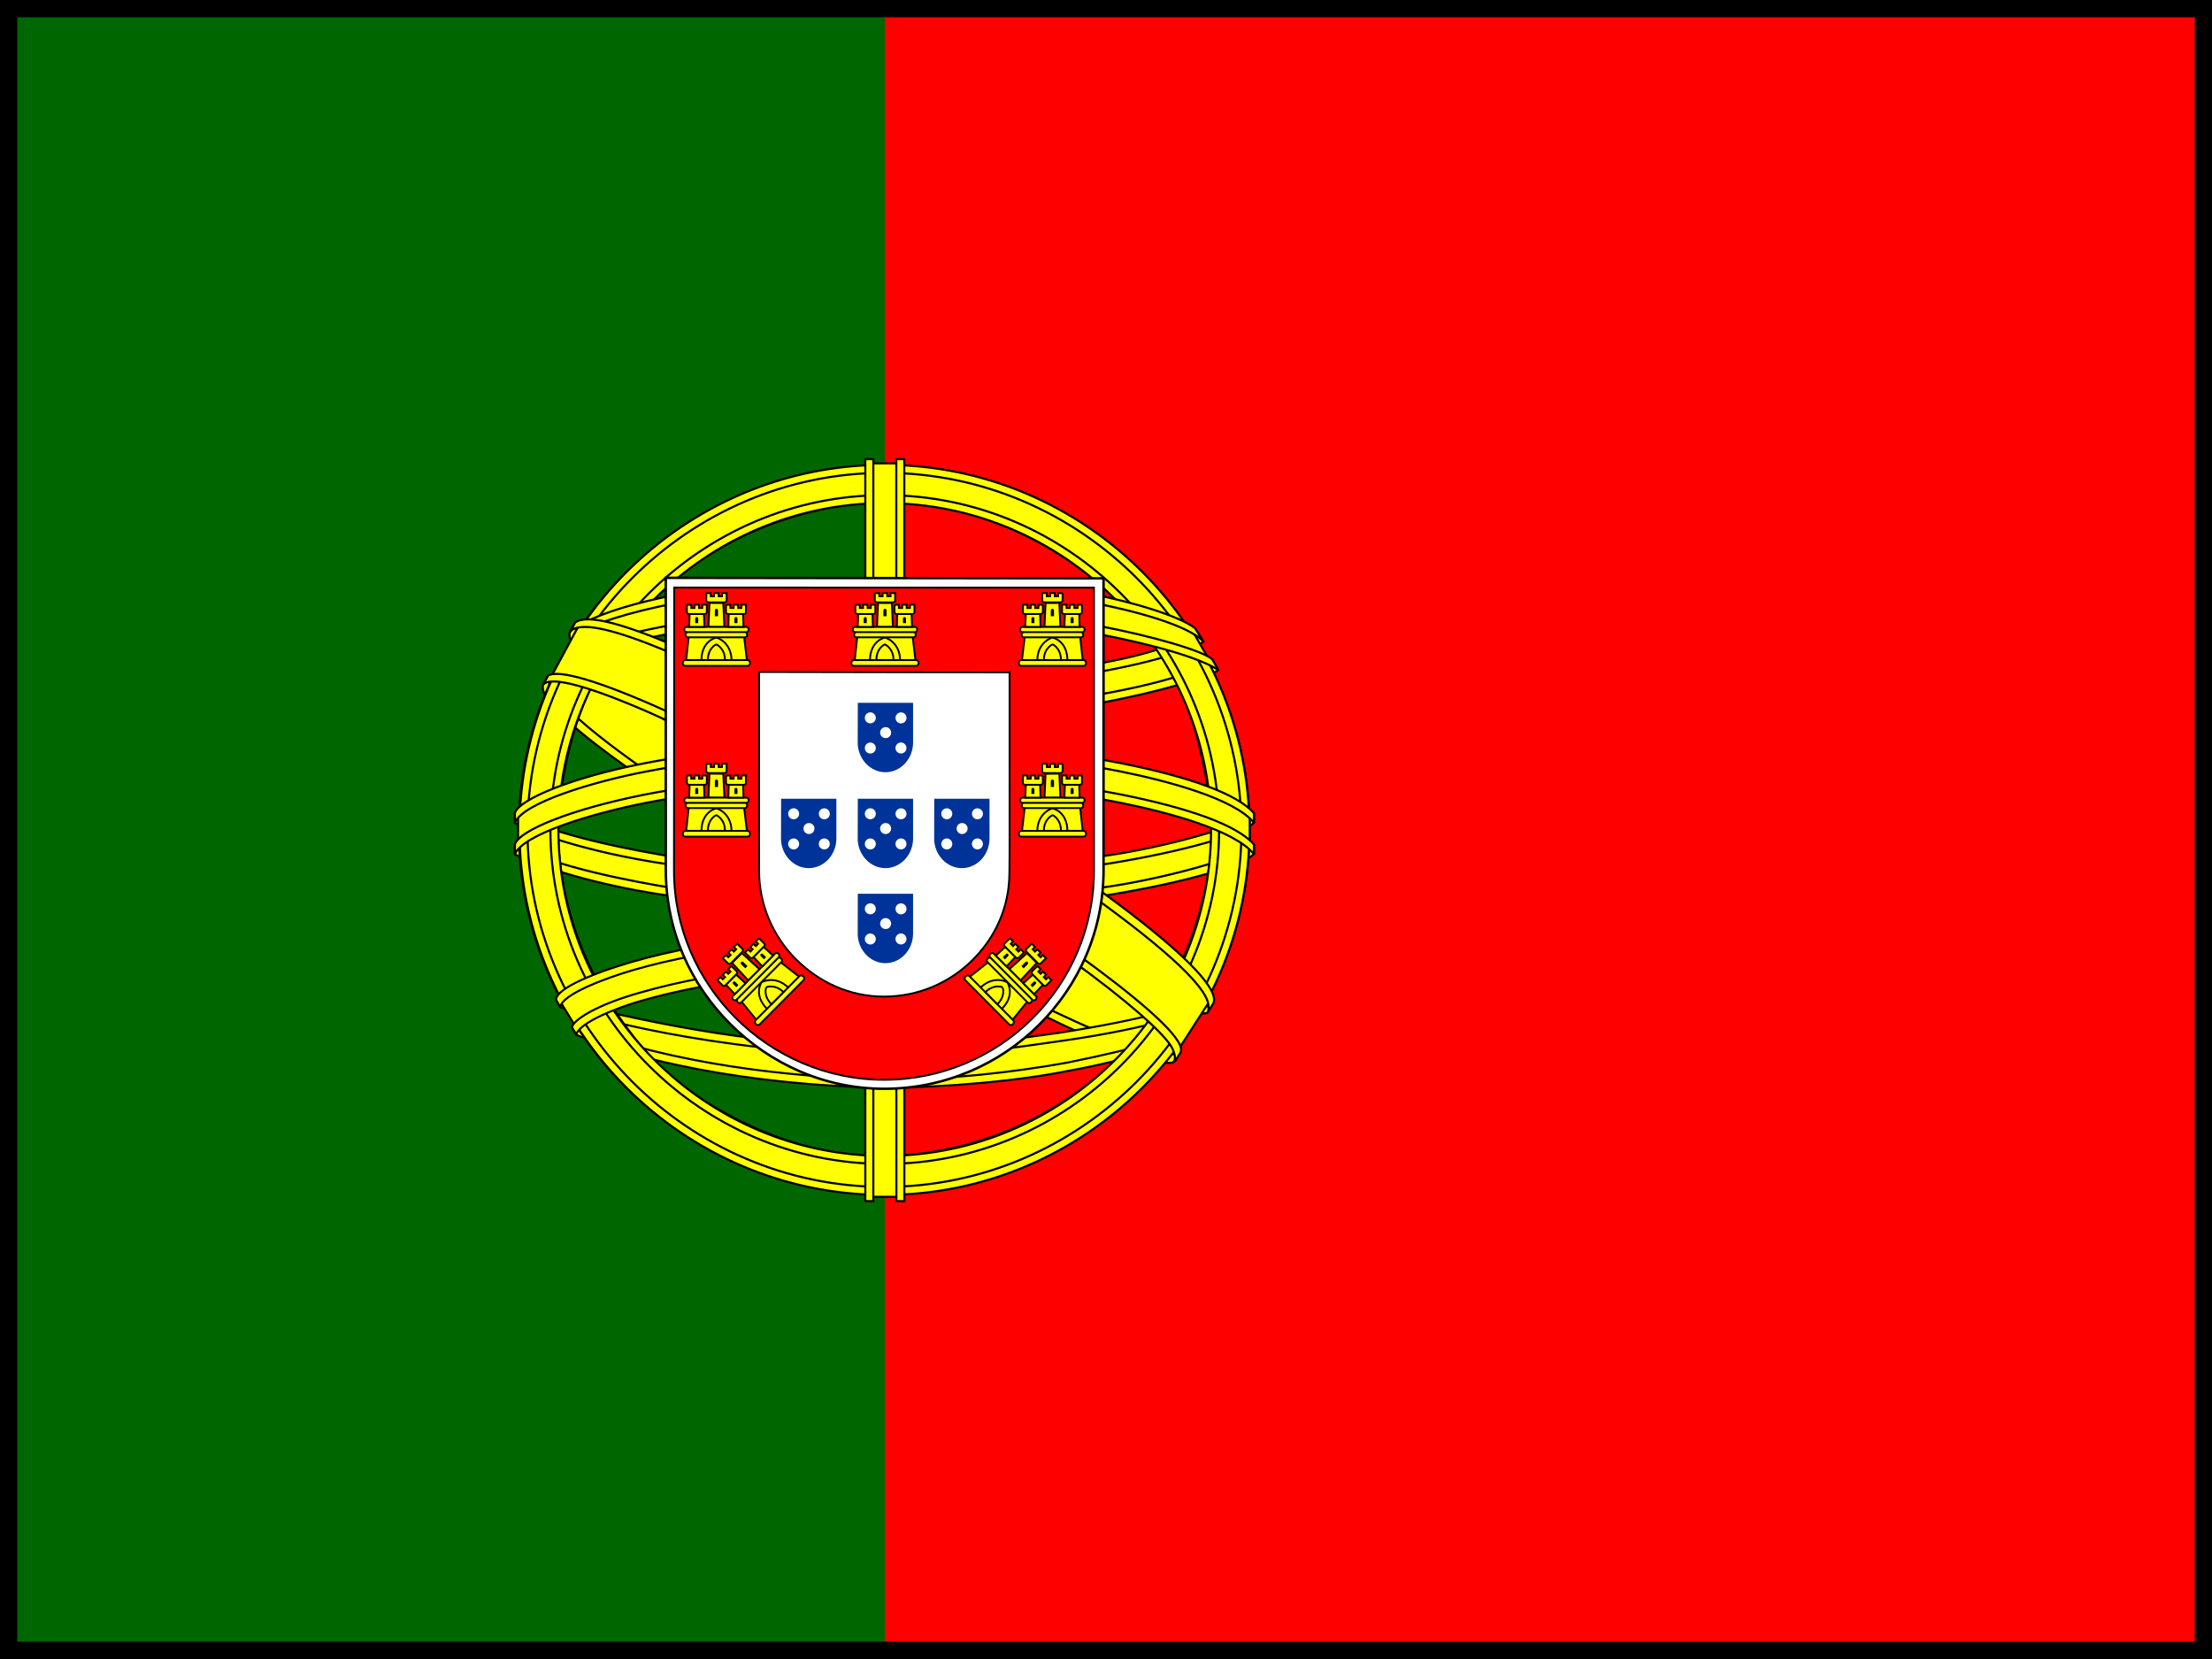 <?xml version="1.0" encoding="UTF-8"?>
<svg id="Layer_1" data-name="Layer 1" xmlns="http://www.w3.org/2000/svg" viewBox="0 0 640 480">
  <rect x="0" y="0" width="640" height="480" fill="#333333" stroke="none"/>
  <g>
    <path d="m256,0h384v480h-384V0Z" fill="red"/>
    <path d="m0,0h256v480H0V0Z" fill="#060"/>
    <g>
      <path d="m339.46,306.18c-32.22-.97-179.99-93.21-181-107.89l8.16-13.61c14.66,21.3,165.72,111,180.55,107.82l-7.71,13.68" fill="#ff0" fill-rule="evenodd" stroke="#000" stroke-linecap="round" stroke-linejoin="round" stroke-width=".61"/>
      <path d="m164.9,182.83c-2.89,7.78,38.56,33.41,88.43,63.74,49.87,30.33,92.87,49.07,96.06,46.39.2-.35,1.57-2.71,1.44-2.69-.6.9-2.05,1.18-4.32.53-13.47-3.89-48.61-20.02-92.13-46.41-43.52-26.39-81.38-50.71-87.26-61.05-.41-.72-.7-2.02-.64-3.04h-.14l-1.25,2.19-.17.34h0Zm175.32,123.78c-.55.99-1.57,1.02-3.5.81-12.05-1.33-48.63-19.12-91.91-45.03-50.36-30.14-91.95-57.61-87.43-64.79l1.23-2.17.24.08c-4.06,12.16,82.08,61.42,87.15,64.56,49.84,30.88,91.86,48.91,95.57,44.22l-1.35,2.33h0s0,0,0,0Z" fill="#ff0" fill-rule="evenodd" stroke="#000" stroke-linecap="round" stroke-linejoin="round" stroke-width=".61"/>
      <path d="m256.18,207.18c32.25-.26,72.05-4.41,94.96-13.54l-4.94-8.02c-13.54,7.49-53.56,12.42-90.29,13.16-43.45-.4-74.12-4.45-89.49-14.76l-4.66,8.54c28.25,11.95,57.2,14.49,94.42,14.62" fill="#ff0" fill-rule="evenodd" stroke="#000" stroke-linecap="round" stroke-linejoin="round" stroke-width=".61"/>
      <path d="m352.47,193.82c-.79,1.26-15.73,6.41-37.73,10.21-14.92,2.27-34.38,4.22-58.67,4.24-23.08.02-41.93-1.62-56.2-3.55-23.1-3.62-35.02-8.66-39.43-10.44.42-.84.69-1.43,1.1-2.21,12.69,5.05,24.67,8.1,38.7,10.26,14.18,1.92,32.8,3.59,55.76,3.57,24.18-.02,43.42-2.12,58.26-4.32,22.57-3.64,34.89-8.32,36.62-10.5l1.59,2.75h0Zm-4.33-8.13c-2.45,1.96-14.63,6.29-36.07,9.71-14.31,2.05-32.5,3.89-55.75,3.91-22.08.02-40.13-1.47-53.85-3.46-21.77-2.84-33.37-7.97-37.54-9.47.42-.72.84-1.43,1.27-2.15,3.25,1.64,14.43,6.18,36.51,9.3,13.57,1.92,31.64,3.36,53.61,3.34,23.14-.02,41.12-1.89,55.34-3.93,21.55-2.96,33.15-8.48,34.91-9.86l1.57,2.61h0s0,0,0,0Zm-197.87,60.34c19.84,10.67,63.9,16.05,105.59,16.42,37.96.06,87.42-5.87,105.92-15.67l-.51-10.68c-5.79,9.04-58.79,17.72-105.82,17.36-47.03-.35-90.71-7.62-105.27-17.02l.08,9.59" fill="#ff0" fill-rule="evenodd" stroke="#000" stroke-linecap="round" stroke-linejoin="round" stroke-width=".61"/>
      <path d="m362.8,244.5v2.55c-2.78,3.32-20.21,8.35-42.07,11.89-16.64,2.55-38.32,4.47-65.35,4.47s-46.15-1.83-62.02-4.27c-25.1-3.66-41.15-10.06-44.38-11.97v-2.97c9.7,6.43,35.92,11.14,44.73,12.58,15.77,2.42,36.13,4.24,61.67,4.24,26.9,0,48.46-1.91,64.99-4.44,15.68-2.27,38.02-8.16,42.42-12.08h0Zm.01-9.06v2.55c-2.78,3.32-20.21,8.35-42.07,11.88-16.64,2.55-38.32,4.47-65.35,4.47s-46.15-1.83-62.02-4.27c-25.1-3.65-41.15-10.05-44.37-11.96v-2.97c9.69,6.43,35.92,11.14,44.73,12.58,15.77,2.42,36.13,4.24,61.67,4.24,26.9,0,48.46-1.91,64.99-4.45,15.68-2.26,38.02-8.16,42.42-12.08h0s0,0,0,0Zm-107.03,68.9c-45.62-.27-84.72-12.43-92.97-14.45l6.02,9.42c14.58,6.13,52.72,15.27,87.39,14.26,34.67-1.01,64.97-3.7,86.32-14.09l6.17-9.77c-14.55,6.85-64.07,14.55-92.93,14.62" fill="#ff0" fill-rule="evenodd" stroke="#000" stroke-linecap="round" stroke-linejoin="round" stroke-width=".61"/>
      <path d="m344.85,297.3c-.9,1.38-1.82,2.74-2.77,4.09-10.07,3.55-25.94,7.28-32.64,8.37-13.68,2.82-34.84,4.9-53.62,4.91-40.42-.59-73.5-8.5-89.06-15.25l-1.26-2.16.21-.32,2.13.83c27.68,9.9,58.76,13.85,88.21,14.56,18.71.07,37.44-2.14,52.58-4.85,23.22-4.65,32.61-8.16,35.49-9.75l.73-.41h0Zm5.35-8.83s.05.05.07.08c-.69,1.16-1.39,2.32-2.09,3.48-5.37,1.92-19.95,6.18-41.24,9.16-14.02,1.91-22.74,3.76-50.64,4.3-52.28-1.33-86.13-11.55-94.17-14.08l-1.19-2.29c30.3,7.91,61.25,13.43,95.37,14,25.52-.54,36.39-2.42,50.29-4.32,24.82-3.86,37.33-7.95,41.08-9.13-.05-.07-.11-.14-.16-.21l2.69-1.01h0s0,0,0,0Z" fill="#ff0" fill-rule="evenodd" stroke="#000" stroke-linecap="round" stroke-linejoin="round" stroke-width=".59"/>
      <path d="m350.75,237.61c.15,30.01-15.21,56.95-27.58,68.83-17.5,16.81-40.71,27.62-67.81,28.12-30.26.56-58.79-19.17-66.45-27.84-14.96-16.95-27.15-38.46-27.54-67.46,1.85-32.76,14.71-55.57,33.35-71.22,18.64-15.65,43.46-23.27,64.13-22.72,23.85.63,51.71,12.33,70.96,35.55,12.61,15.22,18.07,31.73,20.93,56.74h0Zm-95.13-102.76c58.12,0,105.92,47.29,105.92,105.28s-47.8,105.28-105.92,105.28-105.52-47.3-105.52-105.28,47.4-105.28,105.52-105.28" fill="#ff0" fill-rule="evenodd" stroke="#000" stroke-linecap="round" stroke-linejoin="round" stroke-width=".61"/>
      <path d="m255.9,134.49c58.17,0,105.61,47.45,105.61,105.62s-47.44,105.62-105.61,105.62-105.61-47.45-105.61-105.62,47.44-105.62,105.61-105.62h0Zm-103.29,105.62c0,56.81,46.65,103.3,103.29,103.3s103.29-46.49,103.29-103.3-46.65-103.3-103.29-103.3-103.29,46.49-103.29,103.3h0Z" fill="#ff0" fill-rule="evenodd" stroke="#000" stroke-linecap="round" stroke-linejoin="round" stroke-width=".61"/>
      <path d="m255.99,143.26c53.05,0,96.74,43.54,96.74,96.75s-43.7,96.75-96.74,96.75-96.74-43.54-96.74-96.75,43.7-96.75,96.74-96.75h0Zm-94.42,96.75c0,51.93,42.65,94.43,94.42,94.43s94.41-42.49,94.41-94.43-42.64-94.43-94.42-94.43-94.42,42.49-94.42,94.43h0Z" fill="#ff0" fill-rule="evenodd" stroke="#000" stroke-linecap="round" stroke-linejoin="round" stroke-width=".61"/>
      <path d="m260.24,134.06h-9.05v212.22h9.09l-.04-212.22Z" fill="#ff0" fill-rule="evenodd" stroke="#000" stroke-linecap="round" stroke-linejoin="round" stroke-width=".61"/>
      <path d="m259.34,132.85h2.3l.02,214.67h-2.31l-.02-214.67h0Zm-8.98,0h2.32v214.67s-2.32,0-2.32,0v-214.67h0Z" fill="#ff0" fill-rule="evenodd" stroke="#000" stroke-linecap="round" stroke-linejoin="round" stroke-width=".61"/>
      <path d="m361.59,244.2v-7.85l-6.39-5.95-36.27-9.6-52.27-5.33-62.93,3.2-44.8,10.67-9.04,6.7v7.85l22.91-10.28,54.4-8.53h52.27l38.4,4.27,26.67,6.4,17.06,8.46Z" fill="#ff0" fill-rule="evenodd" stroke="#000" stroke-linecap="round" stroke-linejoin="round" stroke-width=".61"/>
      <path d="m255.95,223.76c24.94-.05,49.14,2.36,68.34,6.1,19.81,3.96,33.75,8.91,38.51,14.48v2.76c-5.75-6.92-24.51-12-38.96-14.9-19.05-3.71-43.09-6.1-67.89-6.05-26.17.05-50.55,2.53-69.32,6.19-15.06,2.99-35.15,8.92-37.65,14.78v-2.87c1.38-4.05,16.33-10.11,37.32-14.31,18.91-3.69,43.33-6.13,69.66-6.17h0Zm0-9.06c24.94-.04,49.14,2.37,68.34,6.1,19.81,3.96,33.75,8.91,38.51,14.48v2.75c-5.75-6.92-24.51-12-38.96-14.9-19.05-3.71-43.08-6.1-67.89-6.05-26.17.05-50.43,2.53-69.2,6.19-14.53,2.76-35.44,8.93-37.77,14.78v-2.87c1.38-4.01,16.64-10.28,37.32-14.31,18.91-3.69,43.33-6.12,69.65-6.17h0Zm-.51-46.21c39.31-.2,73.59,5.5,89.27,13.53l5.72,9.9c-13.63-7.35-50.62-14.99-94.94-13.85-36.11.22-74.7,3.98-94.06,14.3l6.83-11.42c15.89-8.24,53.36-12.42,87.17-12.46" fill="#ff0" fill-rule="evenodd" stroke="#000" stroke-linecap="round" stroke-linejoin="round" stroke-width=".61"/>
      <path d="m255.97,176.66c22.42-.06,44.08,1.21,61.31,4.32,16.04,2.99,31.34,7.47,33.53,9.88l1.7,3c-5.32-3.48-18.56-7.34-35.56-10.57-17.07-3.21-38.72-4.27-61.01-4.21-25.3-.09-44.96,1.25-61.83,4.19-17.84,3.34-30.22,8.11-33.28,10.38l1.66-3.17c5.93-3.03,15.35-6.68,31.17-9.52,17.45-3.19,37.32-4.14,62.32-4.28h0Zm0-9.05c21.45-.05,42.64,1.14,59.15,4.11,13.02,2.53,25.9,6.49,30.62,10.01l2.48,3.94c-4.22-4.69-20.09-9.13-34.11-11.62-16.39-2.82-36.69-3.94-58.14-4.12-22.51.06-43.32,1.44-59.47,4.38-15.4,2.93-25.34,6.4-29.55,9.11l2.18-3.29c5.8-3.06,15.18-5.86,26.99-8.16,16.27-2.96,37.2-4.31,59.85-4.37h0Zm52.47,116.4c-19.43-3.63-38.9-4.15-52.5-3.99-65.5.77-86.66,13.45-89.24,17.29l-4.9-7.98c16.68-12.09,52.35-18.87,94.49-18.17,21.89.36,40.77,1.81,56.66,4.89l-4.52,7.97" fill="#ff0" fill-rule="evenodd" stroke="#000" stroke-linecap="round" stroke-linejoin="round" stroke-width=".61"/>
      <path d="m255.55,278.89c18.22.27,36.11,1.02,53.37,4.24l-1.25,2.21c-16.03-2.96-33.12-4.09-52.06-4-24.17-.19-48.62,2.07-69.91,8.18-6.72,1.87-17.84,6.19-18.97,9.76l-1.24-2.05c.36-2.11,7.08-6.49,19.64-10.02,24.38-6.98,47.19-8.16,70.42-8.32h0s0,0,0,0Zm.83-9.17c18.88.35,38.37,1.23,57.32,4.98l-1.3,2.3c-17.11-3.4-33.46-4.53-55.91-4.88-24.25.04-49.97,1.77-73.36,8.57-7.55,2.2-20.58,6.95-21.02,10.72l-1.24-2.2c.28-3.42,11.57-7.88,21.71-10.83,23.57-6.85,49.36-8.61,73.8-8.66h0Z" fill="#ff0" fill-rule="evenodd" stroke="#000" stroke-linecap="round" stroke-linejoin="round" stroke-width=".59"/>
      <path d="m349.42,290.54l-7.87,12.21-22.61-20.08-58.67-39.47-66.13-36.27-34.34-11.74,7.32-13.57,2.49-1.35,21.33,5.33,70.4,36.27,40.53,25.6,34.13,24.53,13.87,16-.45,2.54Z" fill="#ff0" fill-rule="evenodd" stroke="#000" stroke-linecap="round" stroke-linejoin="round" stroke-width=".61"/>
      <path d="m158.56,195.51c6.02-4.09,50.28,15.63,96.59,43.56,46.19,28,90.32,59.65,86.34,65.57l-1.31,2.06-.6.47c.13-.09.79-.9-.07-3.1-1.97-6.48-33.27-31.46-85.22-62.82-50.64-30.2-92.84-48.4-97.06-43.2l1.33-2.55h0Zm192.47,94.85c3.81-7.52-37.24-38.45-88.14-68.56-52.07-29.51-89.6-46.88-96.45-41.7l-1.52,2.77c-.01.15.05-.19.38-.44,1.25-1.09,3.31-1.01,4.24-1.03,11.8.18,45.51,15.69,92.81,42.8,20.72,12.07,87.54,54.92,87.29,66.98.02,1.03.09,1.25-.3,1.76l1.7-2.58h0s0,0,0,0Z" fill="#ff0" fill-rule="evenodd" stroke="#000" stroke-linecap="round" stroke-linejoin="round" stroke-width=".61"/>
    </g>
    <g>
      <path d="m192.64,251.75c0,17.35,7.11,33.05,18.62,44.52,11.54,11.5,27.21,18.75,44.6,18.75s33.33-7.1,44.82-18.55c11.49-11.45,18.61-27.26,18.61-44.67h0v-84.47l-126.66-.15v84.56h.01Z" fill="#fff" stroke="#000" stroke-miterlimit="4.27" stroke-width=".71"/>
      <path d="m195.01,251.86v.05c0,16.59,6.87,31.71,17.89,42.68,11.04,10.99,26.26,17.82,42.9,17.82s31.9-6.78,42.9-17.73c11-10.95,17.81-26.06,17.81-42.71h0v-81.95l-121.43-.02-.07,81.87m97.09-57.33v52.15s-.04,5.52-.04,5.52c0,1.45-.09,3.11-.26,4.52-.99,8.25-4.78,15.43-10.4,21.02-6.57,6.55-15.65,10.6-25.65,10.6s-18.81-4.2-25.42-10.77c-6.77-6.74-10.7-15.99-10.7-25.54v-57.62s72.46.13,72.46.13h0s0,0,0,0Z" fill="red" stroke="#000" stroke-miterlimit="4.27" stroke-width=".54"/>
      <g id="e">
        <g id="d">
          <path d="m202.87,191.39c.14-5.89,4.32-7.28,4.35-7.3.03-.02,4.51,1.5,4.5,7.36l-8.85-.05" fill="#ff0"/>
          <path d="m199.26,184.2l-.73,6.77h4.42c.04-5.59,4.24-6.52,4.34-6.5.1,0,4.26,1.24,4.37,6.51h4.43l-.8-6.82-16.02.04h0s0,0,0,0Zm-1.02,6.79h18.08c.38,0,.69.38.69.84s-.31.83-.69.83h-18.08c-.38,0-.69-.37-.69-.83s.31-.84.69-.84h0Z" fill="#ff0" stroke="#000" stroke-miterlimit="4.27" stroke-width=".53"/>
          <path d="m204.81,190.97c.02-3.53,2.41-4.53,2.43-4.53,0,0,2.5,1.03,2.52,4.53h-4.94m-6.19-9.58h17.33c.36,0,.66.34.66.75s-.3.75-.66.75h-17.33c-.36,0-.66-.34-.66-.75s.3-.75.66-.75h0Zm.36,1.51h16.57c.35,0,.63.34.63.75s-.29.75-.63.75h-16.57c-.35,0-.63-.34-.63-.75s.29-.75.63-.75h0Zm5.35-11.3h1.31v.93h.95v-.95h1.34v.95h.96v-.95h1.34v2.14c0,.34-.27.55-.59.55h-4.7c-.32,0-.61-.25-.61-.56v-2.12s0,0,0,0Zm4.93,2.87l.3,6.88-4.59-.02.3-6.88,3.99.02" fill="#ff0" stroke="#000" stroke-miterlimit="4.27" stroke-width=".53"/>
          <path id="a" d="m203.67,177.66l.14,3.71h-4.4l.12-3.71h4.14,0Z" fill="#ff0" stroke="#000" stroke-miterlimit="4.27" stroke-width=".53"/>
          <path id="a-2" data-name="a" d="m214.99,177.66l.14,3.71h-4.4l.12-3.71h4.14,0Z" fill="#ff0" stroke="#000" stroke-miterlimit="4.27" stroke-width=".53"/>
          <path id="b" d="m198.72,174.98h1.28v.93h.94v-.95h1.31v.95h.94v-.95h1.31s0,2.15,0,2.15c0,.33-.27.55-.57.55h-4.6c-.31,0-.6-.25-.6-.56v-2.12s0,0,0,0Z" fill="#ff0" stroke="#000" stroke-miterlimit="4.27" stroke-width=".53"/>
          <path id="b-2" data-name="b" d="m210.04,174.98h1.28v.93h.94v-.95h1.31v.95h.94v-.95h1.31s0,2.15,0,2.15c0,.33-.27.55-.57.55h-4.6c-.31,0-.6-.25-.6-.56v-2.12s0,0,0,0Z" fill="#ff0" stroke="#000" stroke-miterlimit="4.27" stroke-width=".53"/>
          <path d="m206.83,176.65c-.03-.67.94-.68.92,0v1.64h-.92v-1.64"/>
          <path id="c" d="m201.14,179.03c0-.65.89-.66.88,0v1.27h-.88v-1.27"/>
          <path id="c-2" data-name="c" d="m212.49,179.03c0-.65.89-.66.88,0v1.27h-.88v-1.27"/>
        </g>
        <g id="d-2" data-name="d">
          <path d="m202.87,240.8c.14-5.89,4.32-7.28,4.35-7.3.03-.02,4.51,1.5,4.5,7.36l-8.85-.05" fill="#ff0"/>
          <path d="m199.26,233.61l-.73,6.77h4.42c.04-5.59,4.24-6.52,4.34-6.5.1,0,4.26,1.24,4.37,6.51h4.43l-.8-6.82-16.02.04h0s0,0,0,0Zm-1.02,6.79h18.08c.38,0,.69.38.69.84s-.31.83-.69.83h-18.08c-.38,0-.69-.37-.69-.83s.31-.84.69-.84h0Z" fill="#ff0" stroke="#000" stroke-miterlimit="4.27" stroke-width=".53"/>
          <path d="m204.81,240.37c.02-3.53,2.41-4.53,2.43-4.53,0,0,2.5,1.03,2.52,4.53h-4.94m-6.19-9.58h17.33c.36,0,.66.34.66.75s-.3.75-.66.75h-17.33c-.36,0-.66-.34-.66-.75s.3-.75.66-.75h0Zm.36,1.51h16.57c.35,0,.63.34.63.75s-.29.75-.63.75h-16.57c-.35,0-.63-.34-.63-.75s.29-.75.63-.75h0Zm5.35-11.3h1.31v.93h.95v-.95h1.34v.95h.96v-.95h1.34v2.14c0,.34-.27.55-.59.55h-4.7c-.32,0-.61-.25-.61-.56v-2.12s0,0,0,0Zm4.93,2.87l.3,6.88-4.59-.02.3-6.88,3.99.02" fill="#ff0" stroke="#000" stroke-miterlimit="4.27" stroke-width=".53"/>
          <path id="a-3" data-name="a" d="m203.67,227.07l.14,3.71h-4.4l.12-3.71h4.14,0Z" fill="#ff0" stroke="#000" stroke-miterlimit="4.27" stroke-width=".53"/>
          <path id="a-4" data-name="a" d="m214.99,227.07l.14,3.71h-4.4l.12-3.71h4.14,0Z" fill="#ff0" stroke="#000" stroke-miterlimit="4.27" stroke-width=".53"/>
          <path id="b-3" data-name="b" d="m198.72,224.38h1.28v.93h.94v-.95h1.31v.95h.94v-.95h1.31s0,2.15,0,2.15c0,.33-.27.55-.57.55h-4.6c-.31,0-.6-.25-.6-.56v-2.12s0,0,0,0Z" fill="#ff0" stroke="#000" stroke-miterlimit="4.27" stroke-width=".53"/>
          <path id="b-4" data-name="b" d="m210.04,224.38h1.28v.93h.94v-.95h1.31v.95h.94v-.95h1.31s0,2.15,0,2.15c0,.33-.27.55-.57.55h-4.6c-.31,0-.6-.25-.6-.56v-2.12s0,0,0,0Z" fill="#ff0" stroke="#000" stroke-miterlimit="4.27" stroke-width=".53"/>
          <path d="m206.83,226.06c-.03-.67.94-.68.92,0v1.64h-.92v-1.64"/>
          <path id="c-3" data-name="c" d="m201.14,228.44c0-.65.89-.66.88,0v1.27h-.88v-1.27"/>
          <path id="c-4" data-name="c" d="m212.49,228.44c0-.65.89-.66.88,0v1.27h-.88v-1.27"/>
        </g>
        <g id="d-3" data-name="d">
          <path d="m222.13,292.23c-4.08-4.25-2.12-8.2-2.12-8.23,0-.04,4.25-2.15,8.39,1.99l-6.27,6.24" fill="#ff0"/>
          <path d="m214.49,289.72l4.29,5.29,3.12-3.13c-3.94-3.98-1.65-7.61-1.56-7.67.06-.07,3.88-2.15,7.7,1.49l3.12-3.14-5.4-4.24-11.26,11.4h0s0,0,0,0Zm4.1,5.51l12.74-12.83c.27-.27.76-.23,1.08.1s.37.81.1,1.08l-12.74,12.83c-.27.27-.75.23-1.08-.09s-.37-.81-.1-1.08h0Z" fill="#ff0" stroke="#000" stroke-miterlimit="4.27" stroke-width=".53"/>
          <path d="m223.2,290.55c-2.49-2.5-1.52-4.91-1.51-4.91,0,0,2.49-1.05,4.99,1.41l-3.48,3.51m-11.16-2.36l12.21-12.3c.26-.26.71-.23,1,.06s.32.74.06,1l-12.21,12.3c-.26.26-.71.23-1-.06s-.32-.74-.07-1h0Zm1.33.81l11.68-11.76c.25-.25.69-.21.98.08s.33.73.09.98l-11.68,11.76c-.25.25-.69.21-.98-.08s-.33-.73-.09-.98h0Zm-4.24-11.76l.92-.93.66.65.67-.68-.67-.67.95-.95.67.67.67-.68-.67-.67.95-.95,1.52,1.51c.24.24.2.58-.02.81l-3.31,3.34c-.22.22-.61.25-.83.04l-1.51-1.49h0Zm5.51-1.48l5.09,4.64-3.25,3.25-4.67-5.06,2.82-2.82" fill="#ff0" stroke="#000" stroke-miterlimit="4.27" stroke-width=".53"/>
          <path id="a-5" data-name="a" d="m212.96,281.99l2.73,2.52-3.1,3.12-2.55-2.7,2.92-2.94h0s0,0,0,0Z" fill="#ff0" stroke="#000" stroke-miterlimit="4.27" stroke-width=".53"/>
          <path id="a-6" data-name="a" d="m220.93,273.96l2.73,2.52-3.1,3.12-2.55-2.7,2.92-2.94h0s0,0,0,0Z" fill="#ff0" stroke="#000" stroke-miterlimit="4.27" stroke-width=".53"/>
          <path id="b-5" data-name="b" d="m207.56,283.61l.9-.91.66.66.66-.66-.68-.67.93-.93.67.67.66-.67-.68-.67.93-.93,1.52,1.51c.24.24.2.58-.01.8l-3.24,3.27c-.22.22-.6.25-.82.03l-1.51-1.49h0Z" fill="#ff0" stroke="#000" stroke-miterlimit="4.27" stroke-width=".53"/>
          <path id="b-6" data-name="b" d="m215.54,275.58l.9-.91.66.66.66-.66-.68-.67.93-.93.67.67.66-.67-.68-.67.93-.93,1.52,1.51c.24.24.2.58-.01.8l-3.24,3.27c-.22.22-.6.25-.82.03l-1.51-1.49h0Z" fill="#ff0" stroke="#000" stroke-miterlimit="4.27" stroke-width=".53"/>
          <path d="m214.46,279.03c-.49-.45.18-1.14.65-.66l1.16,1.15-.65.66-1.16-1.15"/>
          <path id="c-5" data-name="c" d="m212.14,284.74c-.46-.45.16-1.1.62-.63l.9.89-.62.63-.9-.89"/>
          <path id="c-6" data-name="c" d="m220.14,276.69c-.46-.45.16-1.1.62-.63l.9.89-.62.63-.9-.89"/>
        </g>
      </g>
      <g id="d-4" data-name="d">
        <path d="m251.63,191.39c.14-5.89,4.32-7.28,4.35-7.3.03-.02,4.51,1.5,4.5,7.36l-8.85-.05" fill="#ff0"/>
        <path d="m248.03,184.2l-.73,6.77h4.42c.04-5.59,4.24-6.52,4.34-6.5.1,0,4.26,1.24,4.37,6.51h4.43l-.8-6.82-16.02.04h0s0,0,0,0Zm-1.02,6.79h18.08c.38,0,.69.38.69.84s-.31.83-.69.83h-18.08c-.38,0-.69-.37-.69-.83s.31-.84.69-.84h0Z" fill="#ff0" stroke="#000" stroke-miterlimit="4.27" stroke-width=".53"/>
        <path d="m253.57,190.97c.02-3.53,2.41-4.53,2.43-4.53,0,0,2.5,1.03,2.52,4.53h-4.94m-6.19-9.58h17.33c.36,0,.66.34.66.75s-.3.75-.66.75h-17.33c-.36,0-.66-.34-.66-.75s.3-.75.66-.75h0Zm.36,1.51h16.57c.35,0,.63.34.63.75s-.29.75-.63.75h-16.57c-.35,0-.63-.34-.63-.75s.29-.75.63-.75h0Zm5.35-11.3h1.31v.93h.95v-.95h1.34v.95h.96v-.95h1.34v2.14c0,.34-.27.55-.59.55h-4.7c-.32,0-.61-.25-.61-.56v-2.12s0,0,0,0Zm4.93,2.87l.3,6.88-4.59-.02.3-6.88,3.99.02" fill="#ff0" stroke="#000" stroke-miterlimit="4.27" stroke-width=".53"/>
        <path id="a-7" data-name="a" d="m252.43,177.66l.14,3.71h-4.4l.12-3.71h4.14,0Z" fill="#ff0" stroke="#000" stroke-miterlimit="4.27" stroke-width=".53"/>
        <path id="a-8" data-name="a" d="m263.75,177.66l.14,3.71h-4.4l.12-3.71h4.14,0Z" fill="#ff0" stroke="#000" stroke-miterlimit="4.27" stroke-width=".53"/>
        <path id="b-7" data-name="b" d="m247.48,174.98h1.28v.93h.94v-.95h1.31v.95h.94v-.95h1.31s0,2.15,0,2.15c0,.33-.27.55-.57.55h-4.6c-.31,0-.6-.25-.6-.56v-2.12s0,0,0,0Z" fill="#ff0" stroke="#000" stroke-miterlimit="4.27" stroke-width=".53"/>
        <path id="b-8" data-name="b" d="m258.8,174.98h1.28v.93h.94v-.95h1.31v.95h.94v-.95h1.31s0,2.15,0,2.15c0,.33-.27.55-.57.55h-4.6c-.31,0-.6-.25-.6-.56v-2.12s0,0,0,0Z" fill="#ff0" stroke="#000" stroke-miterlimit="4.27" stroke-width=".53"/>
        <path d="m255.59,176.65c-.03-.67.94-.68.92,0v1.64h-.92v-1.64"/>
        <path id="c-7" data-name="c" d="m249.9,179.03c0-.65.89-.66.88,0v1.27h-.88v-1.27"/>
        <path id="c-8" data-name="c" d="m261.25,179.03c0-.65.89-.66.88,0v1.27h-.88v-1.27"/>
      </g>
      <g id="e-2" data-name="e">
        <g id="d-5" data-name="d">
          <path d="m308.91,191.39c-.14-5.89-4.32-7.28-4.35-7.3-.03-.02-4.51,1.5-4.5,7.36l8.85-.05" fill="#ff0"/>
          <path d="m312.52,184.2l.73,6.77h-4.42c-.04-5.59-4.24-6.52-4.34-6.5-.1,0-4.26,1.24-4.37,6.51h-4.43l.8-6.82,16.02.04h0s0,0,0,0Zm1.02,6.79h-18.08c-.38,0-.69.38-.69.84s.31.83.69.83h18.08c.38,0,.69-.37.69-.83s-.31-.84-.69-.84h0Z" fill="#ff0" stroke="#000" stroke-miterlimit="4.27" stroke-width=".53"/>
          <path d="m306.97,190.97c-.02-3.53-2.41-4.53-2.43-4.53,0,0-2.5,1.03-2.52,4.53h4.94m6.19-9.58h-17.33c-.36,0-.66.34-.66.75s.3.75.66.75h17.33c.36,0,.66-.34.66-.75s-.3-.75-.66-.75h0Zm-.36,1.51h-16.57c-.35,0-.63.34-.63.75s.29.75.63.75h16.57c.35,0,.63-.34.63-.75s-.29-.75-.63-.75h0Zm-5.35-11.3h-1.31v.93h-.95v-.95h-1.34v.95h-.96v-.95h-1.34v2.14c0,.34.27.55.59.55h4.7c.32,0,.61-.25.61-.56v-2.12s0,0,0,0Zm-4.93,2.87l-.3,6.88,4.59-.02-.3-6.88-3.99.02" fill="#ff0" stroke="#000" stroke-miterlimit="4.27" stroke-width=".53"/>
          <path id="a-9" data-name="a" d="m308.11,177.66l-.14,3.71h4.4l-.12-3.71h-4.14,0Z" fill="#ff0" stroke="#000" stroke-miterlimit="4.27" stroke-width=".53"/>
          <path id="a-10" data-name="a" d="m296.79,177.66l-.14,3.71h4.4l-.12-3.71h-4.14,0Z" fill="#ff0" stroke="#000" stroke-miterlimit="4.27" stroke-width=".53"/>
          <path id="b-9" data-name="b" d="m313.06,174.98h-1.28v.93h-.94v-.95h-1.31v.95h-.94v-.95h-1.31s0,2.15,0,2.15c0,.33.27.55.57.55h4.6c.31,0,.6-.25.6-.56v-2.12s0,0,0,0Z" fill="#ff0" stroke="#000" stroke-miterlimit="4.27" stroke-width=".53"/>
          <path id="b-10" data-name="b" d="m301.74,174.98h-1.28v.93h-.94v-.95h-1.31v.95h-.94v-.95h-1.31s0,2.15,0,2.15c0,.33.27.55.57.55h4.6c.31,0,.6-.25.6-.56v-2.12s0,0,0,0Z" fill="#ff0" stroke="#000" stroke-miterlimit="4.27" stroke-width=".53"/>
          <path d="m304.95,176.65c.03-.67-.94-.68-.92,0v1.64h.92v-1.64"/>
          <path id="c-9" data-name="c" d="m310.64,179.03c0-.65-.89-.66-.88,0v1.27h.88v-1.27"/>
          <path id="c-10" data-name="c" d="m299.29,179.03c0-.65-.89-.66-.88,0v1.27h.88v-1.27"/>
        </g>
        <g id="d-6" data-name="d">
          <path d="m308.91,240.8c-.14-5.89-4.32-7.28-4.35-7.3-.03-.02-4.51,1.5-4.5,7.36l8.85-.05" fill="#ff0"/>
          <path d="m312.52,233.61l.73,6.77h-4.42c-.04-5.59-4.24-6.52-4.34-6.5-.1,0-4.26,1.24-4.37,6.51h-4.43l.8-6.82,16.02.04h0s0,0,0,0Zm1.02,6.79h-18.08c-.38,0-.69.38-.69.84s.31.83.69.83h18.08c.38,0,.69-.37.69-.83s-.31-.84-.69-.84h0Z" fill="#ff0" stroke="#000" stroke-miterlimit="4.27" stroke-width=".53"/>
          <path d="m306.97,240.37c-.02-3.53-2.41-4.53-2.43-4.53,0,0-2.5,1.03-2.52,4.53h4.94m6.19-9.58h-17.33c-.36,0-.66.34-.66.75s.3.75.66.75h17.33c.36,0,.66-.34.66-.75s-.3-.75-.66-.75h0Zm-.36,1.51h-16.57c-.35,0-.63.34-.63.75s.29.75.63.75h16.57c.35,0,.63-.34.63-.75s-.29-.75-.63-.75h0Zm-5.35-11.3h-1.31v.93h-.95v-.95h-1.34v.95h-.96v-.95h-1.34v2.14c0,.34.27.55.59.55h4.7c.32,0,.61-.25.61-.56v-2.12s0,0,0,0Zm-4.93,2.87l-.3,6.88,4.59-.02-.3-6.88-3.99.02" fill="#ff0" stroke="#000" stroke-miterlimit="4.27" stroke-width=".53"/>
          <path id="a-11" data-name="a" d="m308.11,227.07l-.14,3.71h4.4l-.12-3.71h-4.14,0Z" fill="#ff0" stroke="#000" stroke-miterlimit="4.27" stroke-width=".53"/>
          <path id="a-12" data-name="a" d="m296.79,227.07l-.14,3.71h4.4l-.12-3.71h-4.14,0Z" fill="#ff0" stroke="#000" stroke-miterlimit="4.27" stroke-width=".53"/>
          <path id="b-11" data-name="b" d="m313.06,224.38h-1.28v.93h-.94v-.95h-1.31v.95h-.94v-.95h-1.31s0,2.15,0,2.15c0,.33.27.55.57.55h4.6c.31,0,.6-.25.6-.56v-2.12s0,0,0,0Z" fill="#ff0" stroke="#000" stroke-miterlimit="4.27" stroke-width=".53"/>
          <path id="b-12" data-name="b" d="m301.74,224.38h-1.28v.93h-.94v-.95h-1.31v.95h-.94v-.95h-1.31s0,2.15,0,2.15c0,.33.27.55.57.55h4.6c.31,0,.6-.25.6-.56v-2.12s0,0,0,0Z" fill="#ff0" stroke="#000" stroke-miterlimit="4.27" stroke-width=".53"/>
          <path d="m304.95,226.06c.03-.67-.94-.68-.92,0v1.64h.92v-1.64"/>
          <path id="c-11" data-name="c" d="m310.64,228.44c0-.65-.89-.66-.88,0v1.27h.88v-1.27"/>
          <path id="c-12" data-name="c" d="m299.29,228.44c0-.65-.89-.66-.88,0v1.27h.88v-1.27"/>
        </g>
        <g id="d-7" data-name="d">
          <path d="m289.65,292.23c4.08-4.25,2.12-8.2,2.12-8.23,0-.04-4.25-2.15-8.39,1.99l6.27,6.24" fill="#ff0"/>
          <path d="m297.29,289.72l-4.29,5.29-3.12-3.13c3.94-3.98,1.65-7.61,1.56-7.67-.06-.07-3.88-2.15-7.7,1.49l-3.12-3.14,5.4-4.24,11.26,11.4h0s0,0,0,0Zm-4.1,5.51l-12.74-12.83c-.27-.27-.76-.23-1.08.1s-.37.81-.1,1.08l12.74,12.83c.27.27.75.23,1.08-.09s.37-.81.1-1.08h0Z" fill="#ff0" stroke="#000" stroke-miterlimit="4.27" stroke-width=".53"/>
          <path d="m288.58,290.55c2.49-2.5,1.52-4.91,1.51-4.91,0,0-2.49-1.05-4.99,1.41l3.48,3.51m11.16-2.36l-12.21-12.3c-.26-.26-.71-.23-1,.06s-.32.74-.06,1l12.21,12.3c.26.26.71.23,1-.06s.32-.74.07-1h0Zm-1.33.81l-11.68-11.76c-.25-.25-.69-.21-.98.08s-.33.73-.09.98l11.68,11.76c.25.25.69.21.98-.08s.33-.73.09-.98h0Zm4.24-11.76l-.92-.93-.66.65-.67-.68.67-.67-.95-.95-.67.67-.67-.68.67-.67-.95-.95-1.52,1.51c-.24.24-.2.58.02.81l3.31,3.34c.22.22.61.25.83.04l1.51-1.49h0Zm-5.51-1.48l-5.09,4.64,3.25,3.25,4.67-5.06-2.82-2.82" fill="#ff0" stroke="#000" stroke-miterlimit="4.27" stroke-width=".53"/>
          <path id="a-13" data-name="a" d="m298.82,281.99l-2.73,2.52,3.1,3.12,2.55-2.7-2.92-2.94h0s0,0,0,0Z" fill="#ff0" stroke="#000" stroke-miterlimit="4.27" stroke-width=".53"/>
          <path id="a-14" data-name="a" d="m290.85,273.96l-2.73,2.52,3.1,3.12,2.55-2.7-2.92-2.94h0s0,0,0,0Z" fill="#ff0" stroke="#000" stroke-miterlimit="4.27" stroke-width=".53"/>
          <path id="b-13" data-name="b" d="m304.22,283.61l-.9-.91-.66.66-.66-.66.68-.67-.93-.93-.67.67-.66-.67.68-.67-.93-.93-1.52,1.51c-.24.24-.2.58.01.8l3.24,3.27c.22.22.6.25.82.03l1.51-1.49h0Z" fill="#ff0" stroke="#000" stroke-miterlimit="4.27" stroke-width=".53"/>
          <path id="b-14" data-name="b" d="m296.24,275.58l-.9-.91-.66.66-.66-.66.68-.67-.93-.93-.67.67-.66-.67.68-.67-.93-.93-1.52,1.51c-.24.24-.2.58.01.8l3.24,3.27c.22.22.6.25.82.03l1.51-1.49h0Z" fill="#ff0" stroke="#000" stroke-miterlimit="4.27" stroke-width=".53"/>
          <path d="m297.32,279.03c.49-.45-.18-1.14-.65-.66l-1.16,1.15.65.66,1.16-1.15"/>
          <path id="c-13" data-name="c" d="m299.64,284.74c.46-.45-.16-1.1-.62-.63l-.9.89.62.63.9-.89"/>
          <path id="c-14" data-name="c" d="m291.64,276.69c.46-.45-.16-1.1-.62-.63l-.9.89.62.63.9-.89"/>
        </g>
      </g>
      <g id="f">
        <path d="m248.15,242.57h0c0,2.25.83,4.42,2.36,6.07,1.46,1.56,3.46,2.54,5.66,2.54s4.21-.97,5.66-2.52c1.45-1.56,2.35-3.7,2.35-6.07v-11.49h-15.99s-.03,11.47-.03,11.47" fill="#039"/>
        <circle cx="251.81" cy="235.45" r="1.59" fill="#fff"/>
        <circle cx="260.69" cy="235.46" r="1.59" fill="#fff"/>
        <circle cx="256.24" cy="239.72" r="1.59" fill="#fff"/>
        <circle cx="251.81" cy="244.18" r="1.59" fill="#fff"/>
        <circle cx="260.68" cy="244.17" r="1.59" fill="#fff"/>
      </g>
      <g id="f-2" data-name="f">
        <path d="m248.15,214.82h0c0,2.25.83,4.42,2.36,6.07,1.46,1.56,3.46,2.54,5.66,2.54s4.21-.97,5.66-2.52c1.45-1.56,2.35-3.7,2.35-6.07v-11.49h-15.99s-.03,11.47-.03,11.47" fill="#039"/>
        <circle cx="251.81" cy="207.7" r="1.59" fill="#fff"/>
        <circle cx="260.69" cy="207.71" r="1.59" fill="#fff"/>
        <circle cx="256.24" cy="211.97" r="1.59" fill="#fff"/>
        <circle cx="251.81" cy="216.43" r="1.59" fill="#fff"/>
        <circle cx="260.68" cy="216.42" r="1.59" fill="#fff"/>
      </g>
      <g id="f-3" data-name="f">
        <path d="m225.96,242.57h0c0,2.25.83,4.42,2.36,6.07,1.46,1.56,3.46,2.54,5.66,2.54s4.21-.97,5.66-2.52c1.45-1.56,2.35-3.7,2.35-6.07v-11.49h-15.99s-.03,11.47-.03,11.47" fill="#039"/>
        <circle cx="229.63" cy="235.45" r="1.59" fill="#fff"/>
        <circle cx="238.5" cy="235.46" r="1.59" fill="#fff"/>
        <circle cx="234.06" cy="239.72" r="1.59" fill="#fff"/>
        <circle cx="229.63" cy="244.18" r="1.59" fill="#fff"/>
        <circle cx="238.49" cy="244.17" r="1.59" fill="#fff"/>
      </g>
      <g id="f-4" data-name="f">
        <path d="m270.27,242.57h0c0,2.25.83,4.42,2.36,6.07,1.46,1.56,3.46,2.54,5.66,2.54s4.21-.97,5.66-2.52c1.45-1.56,2.35-3.7,2.35-6.07v-11.49h-15.99s-.03,11.47-.03,11.47" fill="#039"/>
        <circle cx="273.94" cy="235.45" r="1.59" fill="#fff"/>
        <circle cx="282.81" cy="235.46" r="1.59" fill="#fff"/>
        <circle cx="278.37" cy="239.72" r="1.59" fill="#fff"/>
        <circle cx="273.94" cy="244.18" r="1.59" fill="#fff"/>
        <circle cx="282.8" cy="244.17" r="1.59" fill="#fff"/>
      </g>
      <g id="f-5" data-name="f">
        <path d="m248.15,270.07h0c0,2.25.83,4.42,2.36,6.07,1.46,1.56,3.46,2.54,5.66,2.54s4.21-.97,5.66-2.52c1.45-1.56,2.35-3.7,2.35-6.07v-11.49h-15.99s-.03,11.47-.03,11.47" fill="#039"/>
        <circle cx="251.81" cy="262.95" r="1.59" fill="#fff"/>
        <circle cx="260.69" cy="262.96" r="1.59" fill="#fff"/>
        <circle cx="256.24" cy="267.22" r="1.59" fill="#fff"/>
        <circle cx="251.81" cy="271.68" r="1.59" fill="#fff"/>
        <circle cx="260.68" cy="271.67" r="1.59" fill="#fff"/>
      </g>
    </g>
  </g>
  <path d="m635,5v470H5V5h630m5-5H0v480h640V0h0Z" fill="currentColor"/>
</svg>